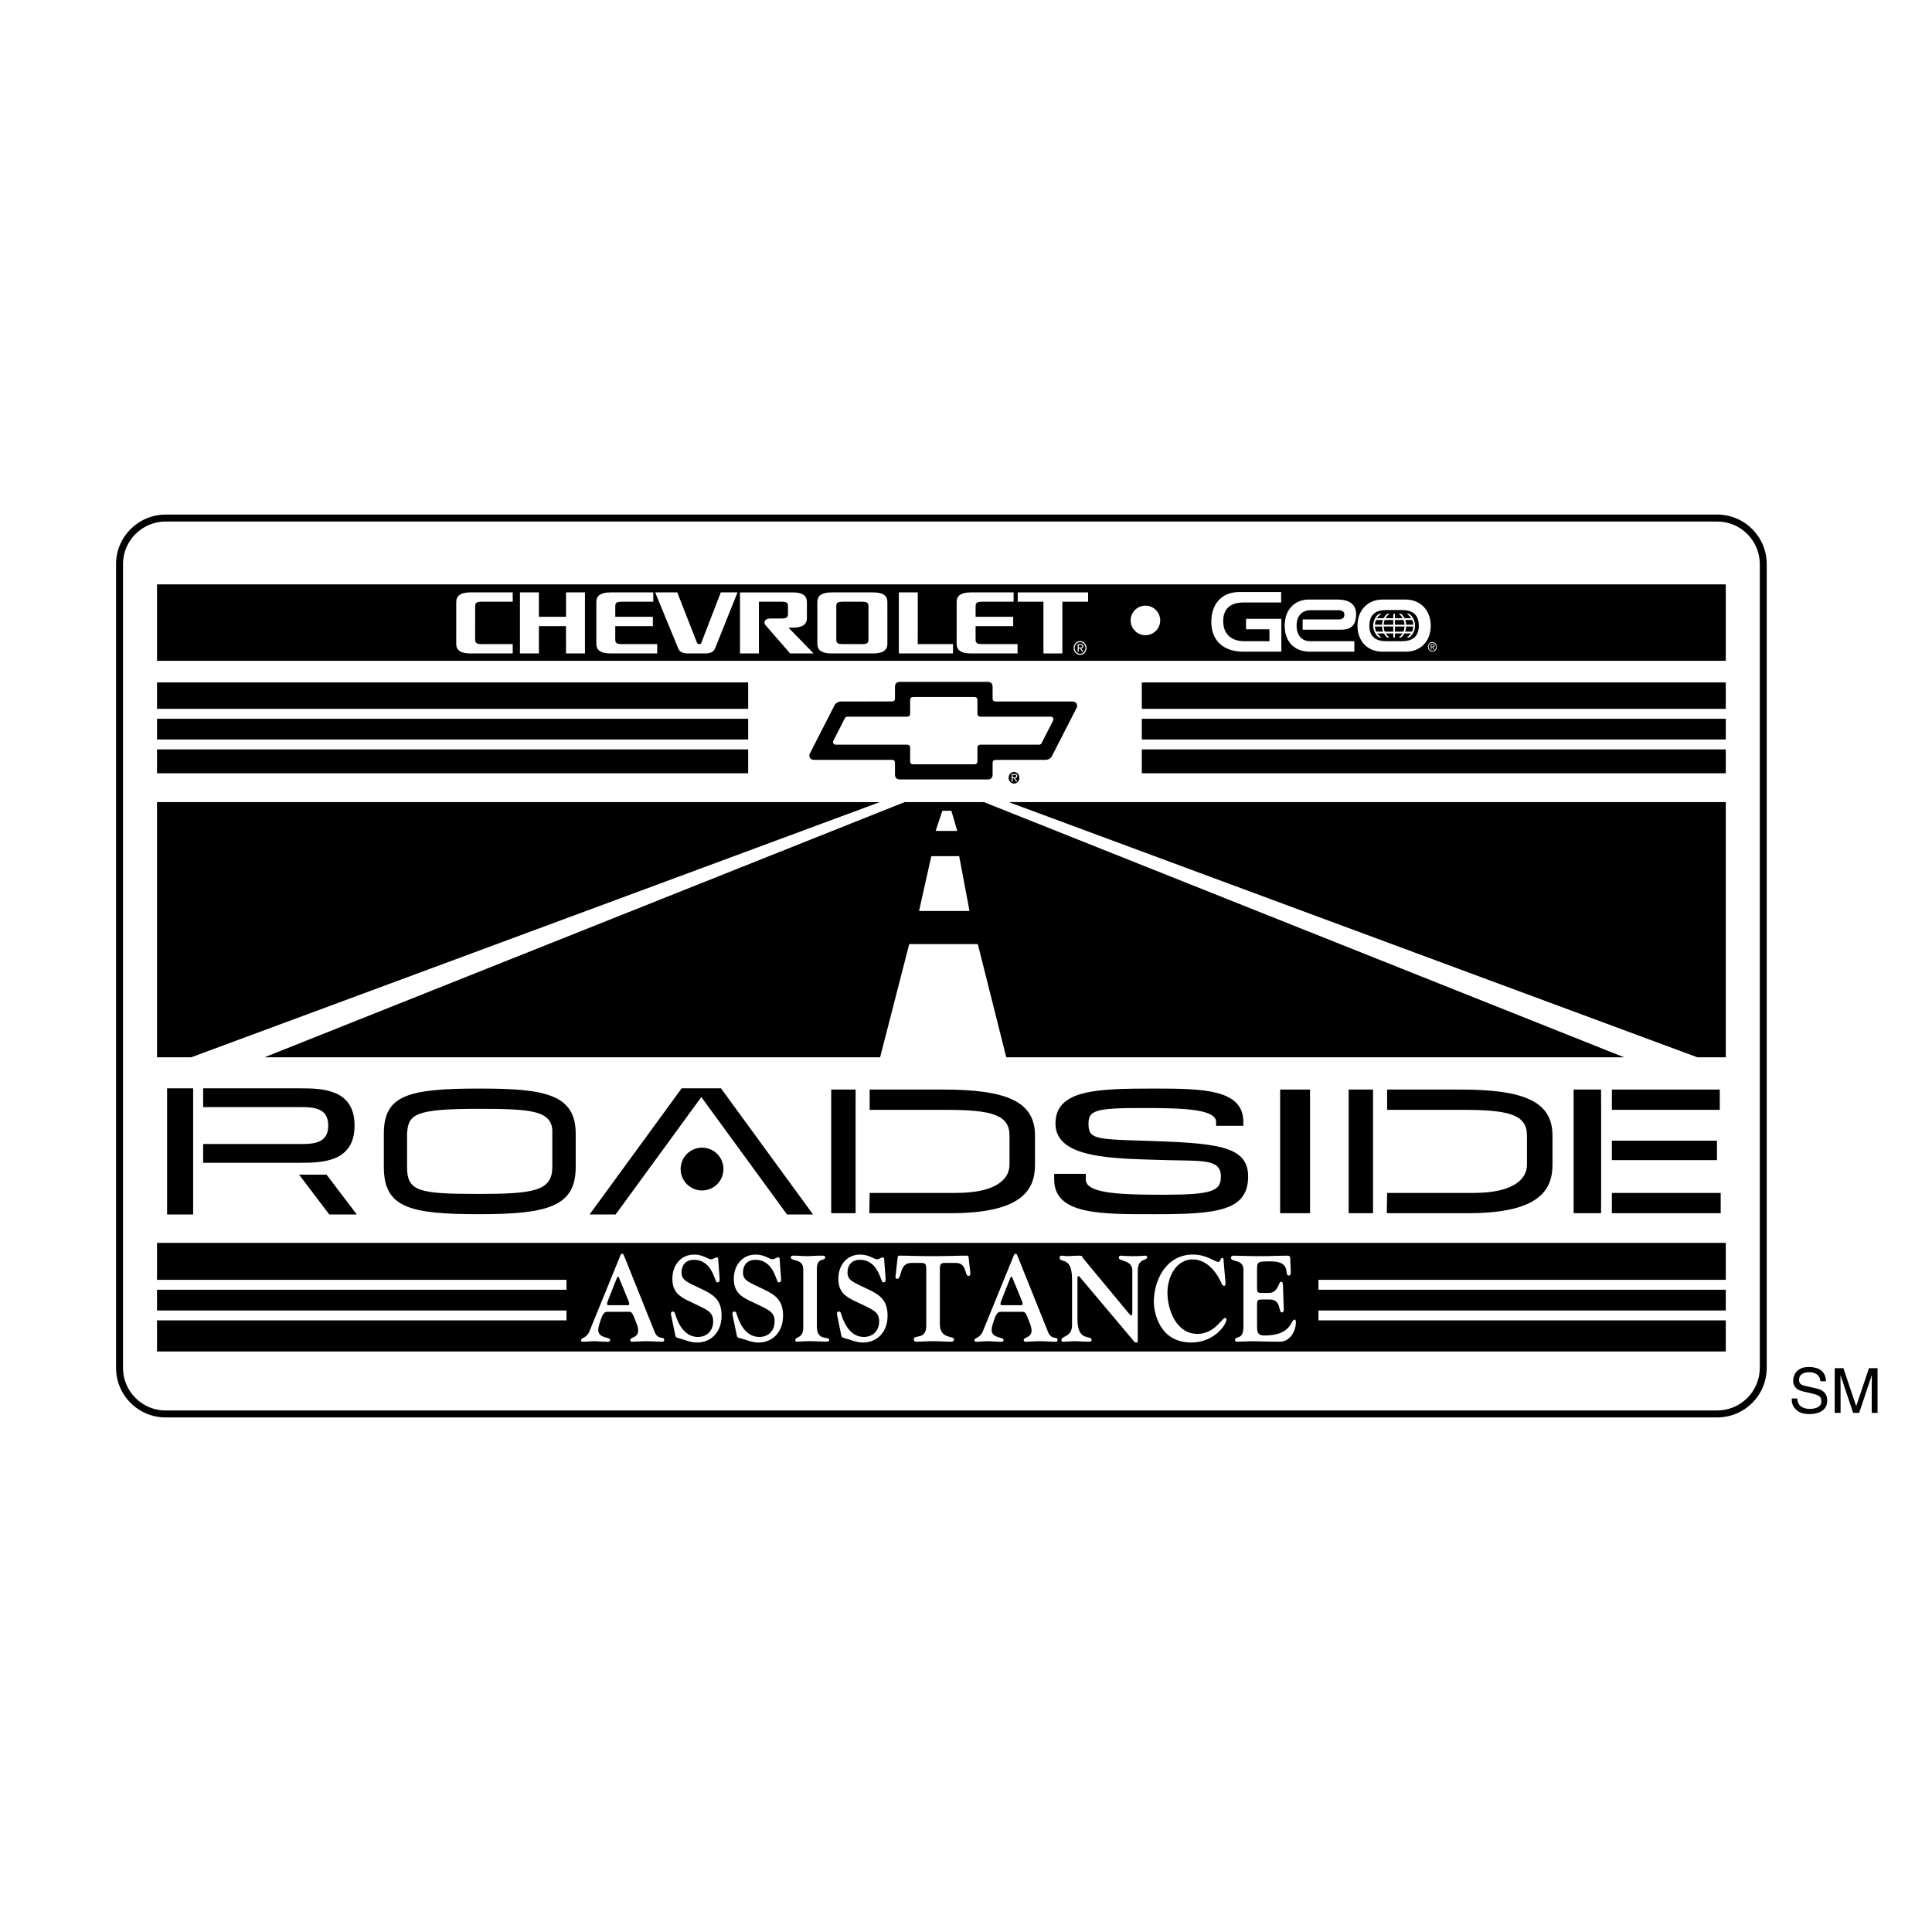 <?xml version="1.0" encoding="utf-8"?>
<!-- Generator: Adobe Illustrator 13.0.0, SVG Export Plug-In . SVG Version: 6.00 Build 14948)  -->
<!DOCTYPE svg PUBLIC "-//W3C//DTD SVG 1.0//EN" "http://www.w3.org/TR/2001/REC-SVG-20010904/DTD/svg10.dtd">
<svg version="1.0" id="Layer_1" xmlns="http://www.w3.org/2000/svg" xmlns:xlink="http://www.w3.org/1999/xlink" x="0px" y="0px"
	 width="192.756px" height="192.756px" viewBox="0 0 192.756 192.756" enable-background="new 0 0 192.756 192.756"
	 xml:space="preserve">
<g>
	<polygon fill-rule="evenodd" clip-rule="evenodd" fill="#FFFFFF" points="0,0 192.756,0 192.756,192.756 0,192.756 0,0 	"/>
	<path fill-rule="evenodd" clip-rule="evenodd" d="M171.318,141.416c1.322,0,2.565-0.514,3.501-1.449
		c0.935-0.936,1.449-2.178,1.449-3.5V56.289c0-1.322-0.515-2.565-1.449-3.5c-0.936-0.935-2.179-1.45-3.501-1.45H16.528
		c-2.729,0-4.95,2.221-4.95,4.95v80.178c0,1.322,0.515,2.564,1.45,3.5s2.178,1.449,3.5,1.449H171.318L171.318,141.416z"/>
	<path fill-rule="evenodd" clip-rule="evenodd" fill="#FFFFFF" d="M174.328,53.28c-0.804-0.804-1.872-1.247-3.01-1.247H16.528
		c-1.137,0-2.206,0.443-3.01,1.247c-0.804,0.804-1.247,1.873-1.247,3.009v80.178c0,1.137,0.442,2.205,1.247,3.01
		c0.804,0.803,1.873,1.246,3.01,1.246h154.791c2.348,0,4.257-1.91,4.257-4.256V56.289C175.575,55.152,175.133,54.083,174.328,53.28
		L174.328,53.28z"/>
	<polygon fill-rule="evenodd" clip-rule="evenodd" points="15.665,68.086 74.646,68.086 74.646,70.722 15.665,70.722 15.665,68.086 
			"/>
	<polygon fill-rule="evenodd" clip-rule="evenodd" points="15.665,71.711 74.646,71.711 74.646,73.779 15.665,73.779 15.665,71.711 
			"/>
	<polygon fill-rule="evenodd" clip-rule="evenodd" points="15.665,74.768 74.646,74.768 74.646,77.149 15.665,77.149 15.665,74.768 
			"/>
	<polygon fill-rule="evenodd" clip-rule="evenodd" points="15.665,80.026 74.646,80.026 87.781,80.026 19.074,105.488 
		15.665,105.488 15.665,80.026 	"/>
	<polygon fill-rule="evenodd" clip-rule="evenodd" points="90.254,80.026 98.168,80.026 162.039,105.488 100.396,105.488 
		97.558,94.196 90.711,94.196 87.809,105.488 26.383,105.488 90.254,80.026 	"/>
	<polygon fill-rule="evenodd" clip-rule="evenodd" points="172.182,127.689 131.542,127.689 131.542,128.678 172.182,128.678 
		172.182,130.746 131.542,130.746 131.542,131.734 172.182,131.734 172.182,134.836 15.665,134.836 15.665,131.734 56.521,131.734 
		56.521,130.746 15.665,130.746 15.665,128.678 56.521,128.678 56.521,127.689 15.665,127.689 15.665,124.002 172.182,124.002 
		172.182,127.689 	"/>
	<polygon fill-rule="evenodd" clip-rule="evenodd" points="172.182,105.488 169.348,105.488 100.641,80.026 113.919,80.026 
		172.182,80.026 172.182,105.488 	"/>
	<polygon fill-rule="evenodd" clip-rule="evenodd" points="172.182,77.149 113.919,77.149 113.919,74.768 172.182,74.768 
		172.182,77.149 	"/>
	<polygon fill-rule="evenodd" clip-rule="evenodd" points="172.182,73.779 113.919,73.779 113.919,71.711 172.182,71.711 
		172.182,73.779 	"/>
	<polygon fill-rule="evenodd" clip-rule="evenodd" points="172.182,70.722 113.919,70.722 113.919,68.086 172.182,68.086 
		172.182,70.722 	"/>
	<polygon fill-rule="evenodd" clip-rule="evenodd" points="172.182,65.928 113.919,65.928 74.646,65.928 15.665,65.928 
		15.665,58.304 172.182,58.304 172.182,65.928 	"/>
	<path fill-rule="evenodd" clip-rule="evenodd" d="M106.998,69.988l-7.643,0c-0.196,0-0.323-0.058-0.323-0.326l-0.001-1.134
		c0-0.327-0.176-0.5-0.495-0.5l-8.749,0c-0.327,0-0.495,0.184-0.495,0.497l0,1.134c0,0.239-0.113,0.326-0.323,0.326l-5.008,0.002
		c-0.383,0-0.607,0.183-0.723,0.423l-2.438,4.767c-0.031,0.06-0.05,0.13-0.05,0.202c0,0.189,0.124,0.433,0.465,0.433l7.754-0.001
		c0.239,0,0.323,0.109,0.323,0.326l0,1.134c0,0.341,0.199,0.497,0.497,0.497l8.749,0c0.298,0,0.496-0.145,0.496-0.493v-1.133
		c0-0.232,0.098-0.327,0.323-0.327l4.862-0.001c0.335,0,0.576-0.088,0.744-0.4l2.412-4.711c0.052-0.102,0.089-0.16,0.089-0.281
		C107.463,70.101,107.187,69.988,106.998,69.988L106.998,69.988z"/>
	<path fill-rule="evenodd" clip-rule="evenodd" fill="#FFFFFF" d="M105.072,71.887l-1.163,2.273
		c-0.072,0.131-0.202,0.138-0.293,0.138h-5.77c-0.24,0-0.327,0.109-0.327,0.326l-0.001,1.308c0,0.217-0.095,0.322-0.328,0.322h-6.06
		c-0.203,0-0.327-0.071-0.327-0.325l0-1.308c0-0.239-0.109-0.324-0.327-0.324h-7.073c-0.174,0-0.294-0.109-0.294-0.262
		c0-0.044,0.011-0.085,0.03-0.122l1.163-2.273c0.044-0.081,0.117-0.136,0.293-0.136l5.882,0.001c0.203,0,0.329-0.082,0.329-0.329
		v-1.308c0-0.232,0.101-0.325,0.326-0.325l6.061,0c0.217,0,0.326,0.096,0.326,0.328l-0.001,1.308c0,0.225,0.105,0.325,0.33,0.325
		h6.961c0.222,0,0.294,0.146,0.294,0.261C105.102,71.809,105.091,71.85,105.072,71.887L105.072,71.887z"/>
	<path fill-rule="evenodd" clip-rule="evenodd" fill="#FFFFFF" d="M114.279,63.375c0.814,0,1.475-0.66,1.475-1.475
		c0-0.814-0.66-1.475-1.475-1.475s-1.476,0.661-1.476,1.475C112.804,62.715,113.465,63.375,114.279,63.375L114.279,63.375z"/>
	<path fill-rule="evenodd" clip-rule="evenodd" d="M57.438,113.113v3.322c0,3.949-2.795,4.705-9.616,4.705
		c-6.972,0-9.526-0.658-9.526-4.705v-3.322c0-3.832,2.374-4.508,9.526-4.508C54.312,108.605,57.438,109.148,57.438,113.113
		L57.438,113.113z"/>
	<path fill-rule="evenodd" clip-rule="evenodd" fill="#FFFFFF" d="M40.611,113.113v3.322c0,2.451,1.204,2.682,7.184,2.682
		c5.44,0,7.309-0.295,7.309-2.682v-3.322c0.125-2.318-1.993-2.484-7.309-2.484C41.359,110.629,40.736,111.156,40.611,113.113
		L40.611,113.113z"/>
	<polygon fill-rule="evenodd" clip-rule="evenodd" points="85.362,119.02 85.362,110.729 85.364,108.705 82.929,108.705 
		82.929,121.043 85.364,121.043 85.362,119.02 	"/>
	<path fill-rule="evenodd" clip-rule="evenodd" d="M86.766,110.729h7.599c4.628,0,6.353,0.51,6.353,2.566v2.91
		c0,1.383-1.262,2.814-5.343,2.814h-8.609l-0.036,2.023h8.094c7.068,0,8.438-2.271,8.438-4.838v-2.91c0-3.355-2.74-4.59-9.186-4.59
		h-7.311V110.729L86.766,110.729z"/>
	<path fill-rule="evenodd" clip-rule="evenodd" d="M108.329,117.111v0.574c0,1.416,3.553,1.514,7.793,1.514
		c4.896,0,5.685-0.395,5.685-1.826c0-1.76-1.816-1.529-5.387-1.627c-5.164-0.166-11.115-0.066-11.115-3.652
		c0-3.389,4.145-3.488,9.883-3.488c4.877,0,8.861,0.082,8.861,3.324v0.395h-2.72v-0.395c0-1.332-3.642-1.383-7.437-1.383
		c-4.559,0-5.292,0.23-5.292,1.547c0,1.514,0.605,1.562,5.26,1.711c7.364,0.23,10.667,0.428,10.667,3.568
		c0,3.473-3.188,3.768-9.34,3.768c-5.293,0-10.01,0.082-10.01-3.455v-0.574H108.329L108.329,117.111z"/>
	<polygon fill-rule="evenodd" clip-rule="evenodd" points="130.703,121.043 127.719,121.043 127.719,108.705 130.703,108.705 
		130.703,121.043 	"/>
	<polygon fill-rule="evenodd" clip-rule="evenodd" points="160.816,119.02 171.674,119.02 171.674,121.043 160.816,121.043 
		160.816,119.02 	"/>
	<polygon fill-rule="evenodd" clip-rule="evenodd" points="160.816,108.705 171.584,108.705 171.584,110.729 160.816,110.729 
		160.816,108.705 	"/>
	<polygon fill-rule="evenodd" clip-rule="evenodd" points="160.816,113.805 171.301,113.805 171.301,115.746 160.816,115.746 
		160.816,113.805 	"/>
	<polygon fill-rule="evenodd" clip-rule="evenodd" points="159.738,108.705 157.001,108.705 157.001,121.043 159.738,121.043 
		159.746,119.02 159.746,115.746 159.746,113.805 159.746,110.729 159.738,108.705 	"/>
	<polygon fill-rule="evenodd" clip-rule="evenodd" points="19.27,121.17 19.27,108.582 16.672,108.582 16.672,121.17 19.27,121.17 	
		"/>
	<path fill-rule="evenodd" clip-rule="evenodd" d="M35.374,112.297c0,3.615-3.165,3.715-5.395,3.715s-9.71,0-9.71,0v-1.873
		c0,0,8.416,0,9.854,0c1.438,0,2.625-0.234,2.625-1.842s-1.187-1.84-2.625-1.84c-1.439,0-9.854,0-9.854,0v-1.875c0,0,7.48,0,9.71,0
		S35.374,108.682,35.374,112.297L35.374,112.297z"/>
	<polygon fill-rule="evenodd" clip-rule="evenodd" points="35.598,121.17 32.582,117.197 29.84,117.197 32.856,121.17 
		35.598,121.17 	"/>
	<polygon fill-rule="evenodd" clip-rule="evenodd" points="136.989,119.02 136.989,110.729 136.99,108.705 134.556,108.705 
		134.556,121.043 136.99,121.043 136.989,119.02 	"/>
	<path fill-rule="evenodd" clip-rule="evenodd" d="M138.394,110.729h7.599c4.628,0,6.353,0.51,6.353,2.566v2.91
		c0,1.383-1.262,2.814-5.343,2.814h-8.608l-0.036,2.023h8.094c7.068,0,8.438-2.271,8.438-4.838v-2.91c0-3.355-2.74-4.59-9.187-4.59
		h-7.31V110.729L138.394,110.729z"/>
	<polygon fill-rule="evenodd" clip-rule="evenodd" points="81.12,121.17 71.932,108.582 68.009,108.582 58.822,121.17 61.42,121.17 
		69.971,109.453 78.522,121.17 81.12,121.17 	"/>
	<path fill-rule="evenodd" clip-rule="evenodd" d="M70.043,118.773c1.18,0,2.136-0.955,2.136-2.137c0-1.178-0.956-2.135-2.136-2.135
		c-1.18,0-2.136,0.957-2.136,2.135C67.907,117.818,68.863,118.773,70.043,118.773L70.043,118.773z"/>
	<polygon fill-rule="evenodd" clip-rule="evenodd" fill="#FFFFFF" points="56.471,62.469 53.765,62.469 53.765,65.194 
		51.876,65.194 51.876,59.104 53.765,59.104 53.765,61.54 56.473,61.54 56.473,59.104 58.361,59.104 58.361,65.194 56.472,65.194 
		56.471,62.469 	"/>
	<polygon fill-rule="evenodd" clip-rule="evenodd" fill="#FFFFFF" points="105.993,60.033 108.559,60.033 108.559,59.104 
		101.539,59.104 101.539,60.033 104.104,60.033 104.104,65.194 105.993,65.194 105.993,60.033 	"/>
	<polygon fill-rule="evenodd" clip-rule="evenodd" fill="#FFFFFF" points="91.565,64.264 91.566,59.104 89.678,59.104 
		89.678,65.194 95.08,65.194 95.08,64.264 91.565,64.264 	"/>
	<path fill-rule="evenodd" clip-rule="evenodd" fill="#FFFFFF" d="M69.558,64.178c0.03,0.059,0.104,0.083,0.199,0.083
		c0.1,0,0.169-0.017,0.197-0.08l1.959-5.078h1.669l-2.23,5.564c-0.129,0.35-0.46,0.526-0.973,0.526h-1.742
		c-0.513,0-0.875-0.169-0.986-0.535l-2.285-5.556h2.203L69.558,64.178L69.558,64.178z"/>
	<path fill-rule="evenodd" clip-rule="evenodd" fill="#FFFFFF" d="M48.098,64.262c-0.524,0-0.692-0.085-0.692-0.465l0.002-3.299
		c0-0.366,0.126-0.465,0.691-0.465l3.054,0v-0.93h-4.22c-0.966,0-1.413,0.336-1.413,0.951l-0.001,4.188
		c0,0.678,0.517,0.952,1.411,0.952l4.224,0v-0.932H48.098L48.098,64.262z"/>
	<path fill-rule="evenodd" clip-rule="evenodd" fill="#FFFFFF" d="M61.385,62.469l-0.001,1.328c0,0.387,0.168,0.465,0.692,0.465
		h3.495v0.932l-4.664,0c-0.946,0-1.411-0.309-1.411-0.952l0.001-4.188c0-0.623,0.436-0.95,1.412-0.95l4.269-0.001v0.93l-3.101,0
		c-0.575,0-0.691,0.112-0.691,0.465l0,1.042h3.751v0.93H61.385L61.385,62.469z"/>
	<path fill-rule="evenodd" clip-rule="evenodd" fill="#FFFFFF" d="M76.893,61.707c-0.401,0-0.626,0.162-0.626,0.424
		c0,0.132,0.1,0.228,0.179,0.322l2.385,2.741h2.337l-2.498-2.571l0.424-0.002c0.874,0,1.411-0.267,1.411-0.952l-0.001-1.613
		c0-0.636-0.446-0.951-1.412-0.951h-5.264v6.09h1.889v-5.161l2.207,0c0.585,0,0.691,0.112,0.691,0.465l0.002,0.742
		c0,0.359-0.147,0.466-0.692,0.466L76.893,61.707L76.893,61.707z"/>
	<path fill-rule="evenodd" clip-rule="evenodd" fill="#FFFFFF" d="M85.051,65.194h-2.093c-0.863,0-1.411-0.261-1.411-0.952
		l0.001-4.188c0-0.608,0.416-0.95,1.412-0.95h4.161c0.976,0,1.412,0.328,1.412,0.95l0.001,4.188c0,0.664-0.507,0.952-1.412,0.952
		H85.051L85.051,65.194z"/>
	<path fill-rule="evenodd" clip-rule="evenodd" d="M85.051,64.262h0.904c0.514,0,0.692-0.071,0.692-0.465l-0.001-3.299
		c0-0.408-0.196-0.464-0.69-0.464l-1.829,0c-0.626,0-0.691,0.146-0.691,0.465v3.299c0,0.366,0.147,0.465,0.692,0.465H85.051
		L85.051,64.262z"/>
	<path fill-rule="evenodd" clip-rule="evenodd" fill="#FFFFFF" d="M97.335,62.469l0,1.328c0,0.387,0.168,0.465,0.692,0.465h3.495
		v0.932l-4.664,0c-0.946,0-1.412-0.309-1.412-0.952l0.001-4.188c0-0.623,0.436-0.95,1.412-0.95l4.269-0.001v0.93l-3.101,0
		c-0.575,0-0.691,0.112-0.691,0.465l0,1.042h3.751v0.93H97.335L97.335,62.469z"/>
	<path fill-rule="evenodd" clip-rule="evenodd" fill="#FFFFFF" d="M60.592,130.877c-0.188,0-0.419,0.049-0.673,0.85
		c-0.077,0.242-0.232,0.666-0.232,0.957c0,0.873,1.192,0.678,1.192,1.006c0,0.254-0.342,0.17-0.574,0.17
		c-0.353,0-0.684-0.049-1.037-0.049c-0.331,0-0.651,0.049-0.972,0.049c-0.154,0-0.331,0.023-0.331-0.135
		c0-0.277,0.562-0.205,0.838-0.885l2.991-7.332c0.077-0.195,0.132-0.426,0.276-0.426c0.1,0,0.122,0.025,0.265,0.389l2.98,7.418
		c0.353,0.861,0.949,0.389,0.949,0.789c0,0.205-0.099,0.182-0.397,0.182c-0.397,0-0.695-0.049-1.423-0.049
		c-0.486,0-0.894,0.049-1.214,0.049c-0.199,0-0.343,0.023-0.343-0.146c0-0.352,0.784-0.217,0.784-0.957
		c0-0.266-0.077-0.484-0.199-0.812c-0.364-0.945-0.419-1.066-0.706-1.066H60.592L60.592,130.877z"/>
	<path fill-rule="evenodd" clip-rule="evenodd" d="M62.425,130.223c0.198,0,0.353,0.012,0.353-0.109c0-0.17-0.066-0.303-0.122-0.449
		l-0.905-2.193c-0.066-0.098-0.033-0.098-0.088-0.098c-0.022,0-0.066,0.014-0.122,0.146l-0.85,2.145
		c-0.055,0.146-0.122,0.279-0.122,0.449c0,0.121,0.155,0.109,0.353,0.109H62.425L62.425,130.223z"/>
	<path fill-rule="evenodd" clip-rule="evenodd" fill="#FFFFFF" d="M66.991,131.375c-0.033-0.17-0.143-0.521,0.133-0.521
		c0.176,0,0.199,0.109,0.243,0.266c0.354,1.164,1.038,2.268,2.263,2.268c0.861,0,1.523-0.582,1.523-1.553
		c0-1.029-0.695-1.188-2.472-2.047c-0.949-0.461-1.6-0.934-1.6-2.207c0-1.395,0.883-2.412,2.174-2.412
		c0.905,0,1.369,0.473,1.7,0.473c0.144,0,0.419-0.193,0.563-0.193c0.166,0,0.132,0.182,0.155,0.459l0.121,1.625
		c0.022,0.268-0.011,0.412-0.254,0.412c-0.254,0-0.419-2.254-2.318-2.254c-0.728,0-1.225,0.461-1.225,1.271
		c0,0.812,0.607,0.971,2.085,1.686c1.181,0.57,1.91,1.092,1.91,2.631c0,1.588-1.016,2.666-2.462,2.666
		c-0.673,0-1.236-0.291-1.876-0.447c-0.276-0.074-0.265-0.17-0.32-0.461L66.991,131.375L66.991,131.375z"/>
	<path fill-rule="evenodd" clip-rule="evenodd" fill="#FFFFFF" d="M73.126,131.375c-0.033-0.17-0.144-0.521,0.132-0.521
		c0.177,0,0.199,0.109,0.243,0.266c0.353,1.164,1.037,2.268,2.262,2.268c0.861,0,1.523-0.582,1.523-1.553
		c0-1.029-0.695-1.188-2.473-2.047c-0.949-0.461-1.6-0.934-1.6-2.207c0-1.395,0.883-2.412,2.174-2.412
		c0.905,0,1.369,0.473,1.7,0.473c0.143,0,0.419-0.193,0.563-0.193c0.166,0,0.132,0.182,0.154,0.459l0.122,1.625
		c0.022,0.268-0.011,0.412-0.254,0.412c-0.253,0-0.419-2.254-2.317-2.254c-0.729,0-1.225,0.461-1.225,1.271
		c0,0.812,0.607,0.971,2.086,1.686c1.181,0.57,1.91,1.092,1.91,2.631c0,1.588-1.016,2.666-2.461,2.666
		c-0.673,0-1.236-0.291-1.876-0.447c-0.276-0.074-0.265-0.17-0.32-0.461L73.126,131.375L73.126,131.375z"/>
	<path fill-rule="evenodd" clip-rule="evenodd" fill="#FFFFFF" d="M81.501,132.355c0,1.492,1.236,0.934,1.236,1.322
		c0,0.133-0.099,0.182-0.353,0.182c-0.409,0-0.817-0.049-1.678-0.049c-0.474,0-0.949,0.049-1.236,0.049
		c-0.1,0-0.122-0.086-0.122-0.146c0-0.424,0.794-0.109,0.794-1.26v-5.818c0-1.104-1.247-0.764-1.247-1.188
		c0-0.207,0.275-0.17,0.375-0.17c0.43,0,0.861,0.049,1.247,0.049c0.397,0,0.795-0.049,1.424-0.049c0.331,0,0.386,0.023,0.386,0.17
		c0,0.412-0.828-0.025-0.828,1.127V132.355L81.501,132.355z"/>
	<path fill-rule="evenodd" clip-rule="evenodd" fill="#FFFFFF" d="M83.553,131.375c-0.033-0.17-0.144-0.521,0.133-0.521
		c0.176,0,0.198,0.109,0.243,0.266c0.353,1.164,1.037,2.268,2.262,2.268c0.861,0,1.523-0.582,1.523-1.553
		c0-1.029-0.696-1.188-2.472-2.047c-0.95-0.461-1.601-0.934-1.601-2.207c0-1.395,0.883-2.412,2.174-2.412
		c0.905,0,1.369,0.473,1.7,0.473c0.144,0,0.419-0.193,0.563-0.193c0.166,0,0.132,0.182,0.154,0.459l0.122,1.625
		c0.022,0.268-0.011,0.412-0.254,0.412c-0.254,0-0.419-2.254-2.318-2.254c-0.729,0-1.225,0.461-1.225,1.271
		c0,0.812,0.607,0.971,2.086,1.686c1.181,0.57,1.91,1.092,1.91,2.631c0,1.588-1.016,2.666-2.461,2.666
		c-0.673,0-1.236-0.291-1.876-0.447c-0.276-0.074-0.265-0.17-0.32-0.461L83.553,131.375L83.553,131.375z"/>
	<path fill-rule="evenodd" clip-rule="evenodd" fill="#FFFFFF" d="M92.414,126.646c0-0.582-0.11-0.643-0.562-0.643h-0.927
		c-1.247,0-0.916,1.588-1.413,1.588c-0.232,0-0.166-0.266-0.144-0.424l0.177-1.6c0.011-0.121,0.011-0.291,0.176-0.291
		c1.026,0,1.766,0.049,3.377,0.049s2.351-0.049,3.377-0.049c0.166,0,0.166,0.17,0.177,0.291l0.121,1.115
		c0.022,0.145,0.144,0.617-0.144,0.617c-0.441,0-0.088-1.346-1.357-1.297h-0.938c-0.453,0-0.563,0.061-0.563,0.643v5.479
		c0,1.492,1.413,1.141,1.413,1.479c0,0.291-0.221,0.256-0.541,0.256c-0.442,0-0.806-0.049-1.545-0.049
		c-0.74,0-1.104,0.049-1.545,0.049c-0.198,0-0.386,0.012-0.386-0.256c0-0.473,1.247,0.109,1.247-1.332V126.646L92.414,126.646z"/>
	<path fill-rule="evenodd" clip-rule="evenodd" fill="#FFFFFF" d="M99.84,130.877c-0.188,0-0.419,0.049-0.673,0.85
		c-0.077,0.242-0.231,0.666-0.231,0.957c0,0.873,1.191,0.678,1.191,1.006c0,0.254-0.342,0.17-0.574,0.17
		c-0.353,0-0.684-0.049-1.037-0.049c-0.331,0-0.651,0.049-0.971,0.049c-0.154,0-0.331,0.023-0.331-0.135
		c0-0.277,0.563-0.205,0.838-0.885l2.991-7.332c0.077-0.195,0.133-0.426,0.275-0.426c0.1,0,0.122,0.025,0.266,0.389l2.979,7.418
		c0.354,0.861,0.949,0.389,0.949,0.789c0,0.205-0.1,0.182-0.397,0.182c-0.396,0-0.695-0.049-1.424-0.049
		c-0.485,0-0.894,0.049-1.214,0.049c-0.198,0-0.342,0.023-0.342-0.146c0-0.352,0.783-0.217,0.783-0.957
		c0-0.266-0.077-0.484-0.198-0.812c-0.364-0.945-0.42-1.066-0.707-1.066H99.84L99.84,130.877z"/>
	<path fill-rule="evenodd" clip-rule="evenodd" d="M101.672,130.223c0.199,0,0.354,0.012,0.354-0.109
		c0-0.17-0.066-0.303-0.121-0.449l-0.905-2.193c-0.066-0.098-0.033-0.098-0.089-0.098c-0.021,0-0.065,0.014-0.121,0.146l-0.85,2.145
		c-0.056,0.146-0.121,0.279-0.121,0.449c0,0.121,0.154,0.109,0.353,0.109H101.672L101.672,130.223z"/>
	<path fill-rule="evenodd" clip-rule="evenodd" fill="#FFFFFF" d="M106.956,127.604c0-2.326-1.236-1.539-1.236-2.121
		c0-0.109,0.056-0.205,0.188-0.205c0.21,0,0.409,0.049,0.618,0.049c0.287,0,0.574-0.049,1.159-0.049
		c0.354,0,0.221,0.084,0.419,0.314l4.438,5.346c0.144,0.17,0.275,0.314,0.342,0.314s0.088-0.145,0.088-0.447v-4.037
		c0-1.104-1.346-0.885-1.346-1.285c0-0.084,0.032-0.205,0.177-0.205c0.176,0,0.496,0.049,1.258,0.049
		c0.695,0,1.081-0.049,1.181-0.049c0.21,0,0.21,0.121,0.21,0.158c0,0.363-0.938,0.072-0.938,1.344v6.801
		c0,0.268,0,0.363-0.132,0.363c-0.155,0-0.21-0.072-0.287-0.17l-5.309-6.303c-0.077-0.098-0.144-0.156-0.199-0.156
		c-0.066,0-0.088,0.084-0.088,0.193v4.121c0,2.326,1.413,1.502,1.413,2.072c0,0.17-0.276,0.158-0.42,0.158
		c-0.541,0-0.916-0.049-1.303-0.049c-0.353,0-0.651,0.049-0.949,0.049c-0.121,0-0.342,0.061-0.342-0.146
		c0-0.484,1.06-0.266,1.06-1.502V127.604L106.956,127.604z"/>
	<path fill-rule="evenodd" clip-rule="evenodd" fill="#FFFFFF" d="M122.261,127.883c0.011,0.121,0.055,0.4-0.133,0.4
		c-0.177,0-0.253-0.254-0.331-0.412c-0.552-1.164-1.522-2.219-2.803-2.219c-1.623,0-2.517,1.697-2.517,3.322
		c0,1.709,0.883,4.109,2.991,4.109c1.71,0,2.461-1.588,2.748-1.588c0.055,0,0.154,0.061,0.154,0.133c0,0.484-1.17,2.314-3.521,2.314
		c-3.234,0-3.73-3.104-3.73-4.061c0-2.037,1.137-4.715,3.918-4.715c1.335,0,2.185,0.738,2.517,0.738
		c0.209,0,0.221-0.398,0.375-0.398c0.055,0,0.132,0.012,0.132,0.072L122.261,127.883L122.261,127.883z"/>
	<path fill-rule="evenodd" clip-rule="evenodd" fill="#FFFFFF" d="M125.416,128.393c0,0.521,0,0.605,0.475,0.605h0.695
		c0.949,0,0.982-1.115,1.202-1.115c0.078,0,0.199-0.023,0.21,0.303l0.077,2.158c0.012,0.158,0.077,0.594-0.188,0.594
		c-0.353,0-0.044-1.285-1.191-1.285h-0.817c-0.507,0-0.463,0.146-0.463,0.85v1.551c0,0.752-0.044,1.188,0.75,1.188
		c2.737,0,2.583-1.588,3.002-1.588c0.044,0,0.122,0.037,0.122,0.268c0,0.945-0.651,1.939-1.557,1.939
		c-1.678,0-2.34-0.049-2.892-0.049c-0.342,0-0.806,0.049-1.413,0.049c-0.144,0-0.209-0.061-0.209-0.135
		c0-0.557,0.838,0.098,0.838-1.381v-5.674c0-1.09-1.247-0.701-1.247-1.188c0-0.109,0.089-0.205,0.243-0.205
		c0.452,0,1.247,0.049,2.936,0.049c0.784,0,1.546-0.049,2.517-0.049c0.144,0,0.221,0.121,0.221,0.23l0.044,1.199
		c0.012,0.158,0.066,0.559-0.188,0.559c-0.519,0,0.343-1.418-1.788-1.418c-1.335,0-1.379,0.012-1.379,0.848V128.393L125.416,128.393
		z"/>
	<path fill-rule="evenodd" clip-rule="evenodd" fill="#FFFFFF" d="M120.852,62.032c0-1.608,0.876-2.966,2.823-2.966s4.146,0,4.146,0
		v1.044c0,0-2.589,0-3.718,0c-1.13,0-2.064,0.438-2.064,1.859c0,1.42,0.974,2.005,2.084,2.005c1.109,0,2.53,0,2.53,0v-1.19h-2.336
		V61.74h3.523v3.28c0,0-1.83,0-3.776,0C122.117,65.02,120.852,63.975,120.852,62.032L120.852,62.032z"/>
	<path fill-rule="evenodd" clip-rule="evenodd" fill="#FFFFFF" d="M128.172,62.45c0-1.859,1.246-2.632,2.356-2.632
		c1.109,0,1.581,0,2.925,0c1.525,0,1.845,0.81,1.845,1.441c0,0.883-0.277,1.566-1.523,1.566s-3.811,0-3.811,0v-1.023
		c0,0,2.998,0,3.562,0c0.413,0,0.604-0.152,0.604-0.501c0-0.23-0.185-0.423-0.613-0.423s-1.82,0-2.755,0s-1.402,0.674-1.402,1.509
		s0.37,1.587,1.383,1.587s4.381,0,4.381,0v1.045c0,0-2.784,0-4.439,0C129.029,65.02,128.172,63.892,128.172,62.45L128.172,62.45z"/>
	<path fill-rule="evenodd" clip-rule="evenodd" fill="#FFFFFF" d="M140.245,59.818c-0.507,0-1.773,0-2.318,0
		c-1.461,0-2.492,1.055-2.492,2.616c0,1.562,1.031,2.586,2.492,2.586c0.415,0,1.916,0,2.325,0c1.46,0,2.492-1.024,2.492-2.586
		C142.744,60.873,141.705,59.818,140.245,59.818L140.245,59.818z"/>
	<path fill-rule="evenodd" clip-rule="evenodd" d="M139.852,63.975c-0.264,0-1.234,0-1.526,0c-0.995,0-1.703-0.399-1.703-1.554
		c0-1.435,1.08-1.557,1.703-1.557c0.54,0,0.893,0,1.526,0c0.624,0,1.704,0.122,1.704,1.557
		C141.556,63.575,140.849,63.975,139.852,63.975L139.852,63.975z"/>
	<path fill-rule="evenodd" clip-rule="evenodd" fill="#FFFFFF" d="M140.589,61.238h-0.258c0.179,0.1,0.344,0.248,0.468,0.439h-0.67
		c-0.104-0.205-0.236-0.354-0.349-0.439h-0.243c0.164,0.106,0.309,0.252,0.414,0.439h-0.778v-0.439h-0.166v0.439h-0.779
		c0.106-0.187,0.25-0.333,0.415-0.439h-0.244c-0.111,0.085-0.244,0.234-0.349,0.439h-0.669c0.124-0.191,0.289-0.339,0.468-0.439
		h-0.258c-0.243,0.157-0.589,0.575-0.589,1.18c0,0.606,0.346,1.023,0.589,1.18h0.258c-0.167-0.092-0.321-0.229-0.441-0.402h0.662
		c0.101,0.186,0.225,0.322,0.329,0.403h0.244c-0.153-0.099-0.288-0.234-0.392-0.403h0.756V63.6h0.166v-0.403h0.756
		c-0.104,0.169-0.238,0.304-0.392,0.403h0.243c0.105-0.081,0.229-0.217,0.329-0.403h0.662c-0.12,0.173-0.274,0.31-0.44,0.402h0.258
		c0.243-0.157,0.589-0.574,0.589-1.18C141.178,61.813,140.832,61.395,140.589,61.238L140.589,61.238z"/>
	<path fill-rule="evenodd" clip-rule="evenodd" d="M140.895,61.855c0.062,0.14,0.099,0.3,0.109,0.475h-0.708
		c-0.009-0.177-0.042-0.336-0.091-0.475H140.895L140.895,61.855z"/>
	<path fill-rule="evenodd" clip-rule="evenodd" d="M140.036,61.855c0.053,0.139,0.084,0.299,0.092,0.475h-0.955v-0.475H140.036
		L140.036,61.855z"/>
	<path fill-rule="evenodd" clip-rule="evenodd" d="M139.007,61.855v0.475h-0.956c0.009-0.176,0.04-0.336,0.093-0.475H139.007
		L139.007,61.855z"/>
	<path fill-rule="evenodd" clip-rule="evenodd" d="M137.975,61.855c-0.05,0.139-0.083,0.298-0.092,0.475h-0.707
		c0.011-0.175,0.048-0.335,0.109-0.475H137.975L137.975,61.855z"/>
	<path fill-rule="evenodd" clip-rule="evenodd" d="M137.304,63.019c-0.071-0.149-0.116-0.32-0.128-0.512h0.707
		c0.01,0.192,0.047,0.364,0.104,0.512H137.304L137.304,63.019z"/>
	<path fill-rule="evenodd" clip-rule="evenodd" d="M138.159,63.019c-0.062-0.148-0.099-0.319-0.108-0.512h0.956v0.512H138.159
		L138.159,63.019z"/>
	<path fill-rule="evenodd" clip-rule="evenodd" d="M139.173,63.019v-0.512h0.955c-0.009,0.193-0.047,0.364-0.108,0.512H139.173
		L139.173,63.019z"/>
	<path fill-rule="evenodd" clip-rule="evenodd" d="M140.192,63.019c0.058-0.147,0.095-0.319,0.104-0.512h0.708
		c-0.012,0.191-0.057,0.363-0.128,0.512H140.192L140.192,63.019z"/>
	<path fill-rule="evenodd" clip-rule="evenodd" fill="#FFFFFF" d="M142.909,64.055c-0.248,0-0.448,0.214-0.448,0.478
		c0,0.264,0.198,0.479,0.448,0.479c0.247,0,0.445-0.212,0.445-0.479C143.354,64.27,143.156,64.055,142.909,64.055L142.909,64.055z"
		/>
	<path fill-rule="evenodd" clip-rule="evenodd" d="M142.909,64.936L142.909,64.936c-0.211,0-0.376-0.183-0.376-0.405
		c0-0.22,0.168-0.4,0.376-0.4c0.207,0,0.373,0.181,0.373,0.4C143.282,64.755,143.116,64.936,142.909,64.936L142.909,64.936z"/>
	<path fill-rule="evenodd" clip-rule="evenodd" fill="#FFFFFF" d="M143.139,64.408c0-0.115-0.088-0.142-0.178-0.142h-0.218v0.536
		h0.07v-0.234h0.097l0.143,0.234h0.078l-0.148-0.242C143.071,64.557,143.139,64.513,143.139,64.408L143.139,64.408z"/>
	<path fill-rule="evenodd" clip-rule="evenodd" d="M142.944,64.503h-0.131V64.33h0.133c0.053,0,0.122,0.006,0.122,0.076
		C143.068,64.459,143.045,64.503,142.944,64.503L142.944,64.503z"/>
	<path fill-rule="evenodd" clip-rule="evenodd" fill="#FFFFFF" d="M107.759,63.96c-0.357,0-0.646,0.309-0.646,0.688
		s0.285,0.688,0.646,0.688c0.355,0,0.642-0.305,0.642-0.688C108.4,64.269,108.114,63.96,107.759,63.96L107.759,63.96z"/>
	<path fill-rule="evenodd" clip-rule="evenodd" d="M107.759,65.229L107.759,65.229c-0.303,0-0.541-0.264-0.541-0.584
		c0-0.316,0.241-0.577,0.541-0.577c0.298,0,0.537,0.26,0.537,0.577C108.296,64.969,108.057,65.229,107.759,65.229L107.759,65.229z"
		/>
	<path fill-rule="evenodd" clip-rule="evenodd" fill="#FFFFFF" d="M108.089,64.468c0-0.166-0.126-0.204-0.256-0.204h-0.313v0.772
		h0.101v-0.338h0.141l0.205,0.338h0.113l-0.214-0.349C107.993,64.683,108.089,64.62,108.089,64.468L108.089,64.468z"/>
	<path fill-rule="evenodd" clip-rule="evenodd" d="M107.81,64.605h-0.189v-0.25h0.192c0.076,0,0.176,0.009,0.176,0.11
		C107.988,64.542,107.954,64.605,107.81,64.605L107.81,64.605z"/>
	<path fill-rule="evenodd" clip-rule="evenodd" fill="#FFFFFF" d="M101.168,76.91c-0.357,0-0.646,0.31-0.646,0.689
		c0,0.38,0.285,0.689,0.646,0.689c0.355,0,0.642-0.306,0.642-0.689C101.81,77.22,101.523,76.91,101.168,76.91L101.168,76.91z"/>
	<path fill-rule="evenodd" clip-rule="evenodd" d="M101.168,78.179L101.168,78.179c-0.303,0-0.541-0.263-0.541-0.583
		c0-0.316,0.241-0.577,0.541-0.577c0.298,0,0.537,0.26,0.537,0.577C101.705,77.919,101.466,78.179,101.168,78.179L101.168,78.179z"
		/>
	<path fill-rule="evenodd" clip-rule="evenodd" fill="#FFFFFF" d="M101.498,77.418c0-0.167-0.126-0.204-0.256-0.204h-0.313v0.772
		h0.101v-0.338h0.141l0.205,0.338h0.113l-0.214-0.349C101.402,77.633,101.498,77.57,101.498,77.418L101.498,77.418z"/>
	<path fill-rule="evenodd" clip-rule="evenodd" d="M101.219,77.556h-0.189v-0.25h0.192c0.076,0,0.176,0.009,0.176,0.11
		C101.397,77.493,101.363,77.556,101.219,77.556L101.219,77.556z"/>
	<polygon fill-rule="evenodd" clip-rule="evenodd" fill="#FFFFFF" points="95.506,82.903 94.918,80.889 94.02,80.889 93.348,82.903 
		95.506,82.903 	"/>
	<polygon fill-rule="evenodd" clip-rule="evenodd" fill="#FFFFFF" points="96.729,90.887 95.697,85.421 92.917,85.421 
		91.693,90.887 96.729,90.887 	"/>
	<path fill-rule="evenodd" clip-rule="evenodd" d="M181.615,137.809c-0.031-0.689-0.603-0.906-1.105-0.906
		c-0.379,0-1.019,0.105-1.019,0.783c0,0.379,0.267,0.502,0.528,0.564l1.272,0.291c0.578,0.137,1.013,0.484,1.013,1.193
		c0,1.057-0.981,1.348-1.745,1.348c-0.826,0-1.149-0.248-1.348-0.428c-0.379-0.342-0.454-0.715-0.454-1.131h0.565
		c0,0.807,0.658,1.043,1.23,1.043c0.435,0,1.167-0.111,1.167-0.752c0-0.465-0.217-0.615-0.95-0.789l-0.913-0.211
		c-0.292-0.068-0.95-0.273-0.95-1.049c0-0.695,0.453-1.379,1.534-1.379c1.559,0,1.714,0.932,1.739,1.422H181.615L181.615,137.809z"
		/>
	<path fill-rule="evenodd" clip-rule="evenodd" d="M186.742,140.965v-2.635c0-0.129,0.012-0.695,0.012-1.111h-0.012l-1.255,3.746
		h-0.597l-1.255-3.74h-0.012c0,0.41,0.012,0.977,0.012,1.105v2.635h-0.583v-4.461h0.863l1.272,3.771h0.013l1.268-3.771h0.856v4.461
		H186.742L186.742,140.965z"/>
</g>
</svg>
